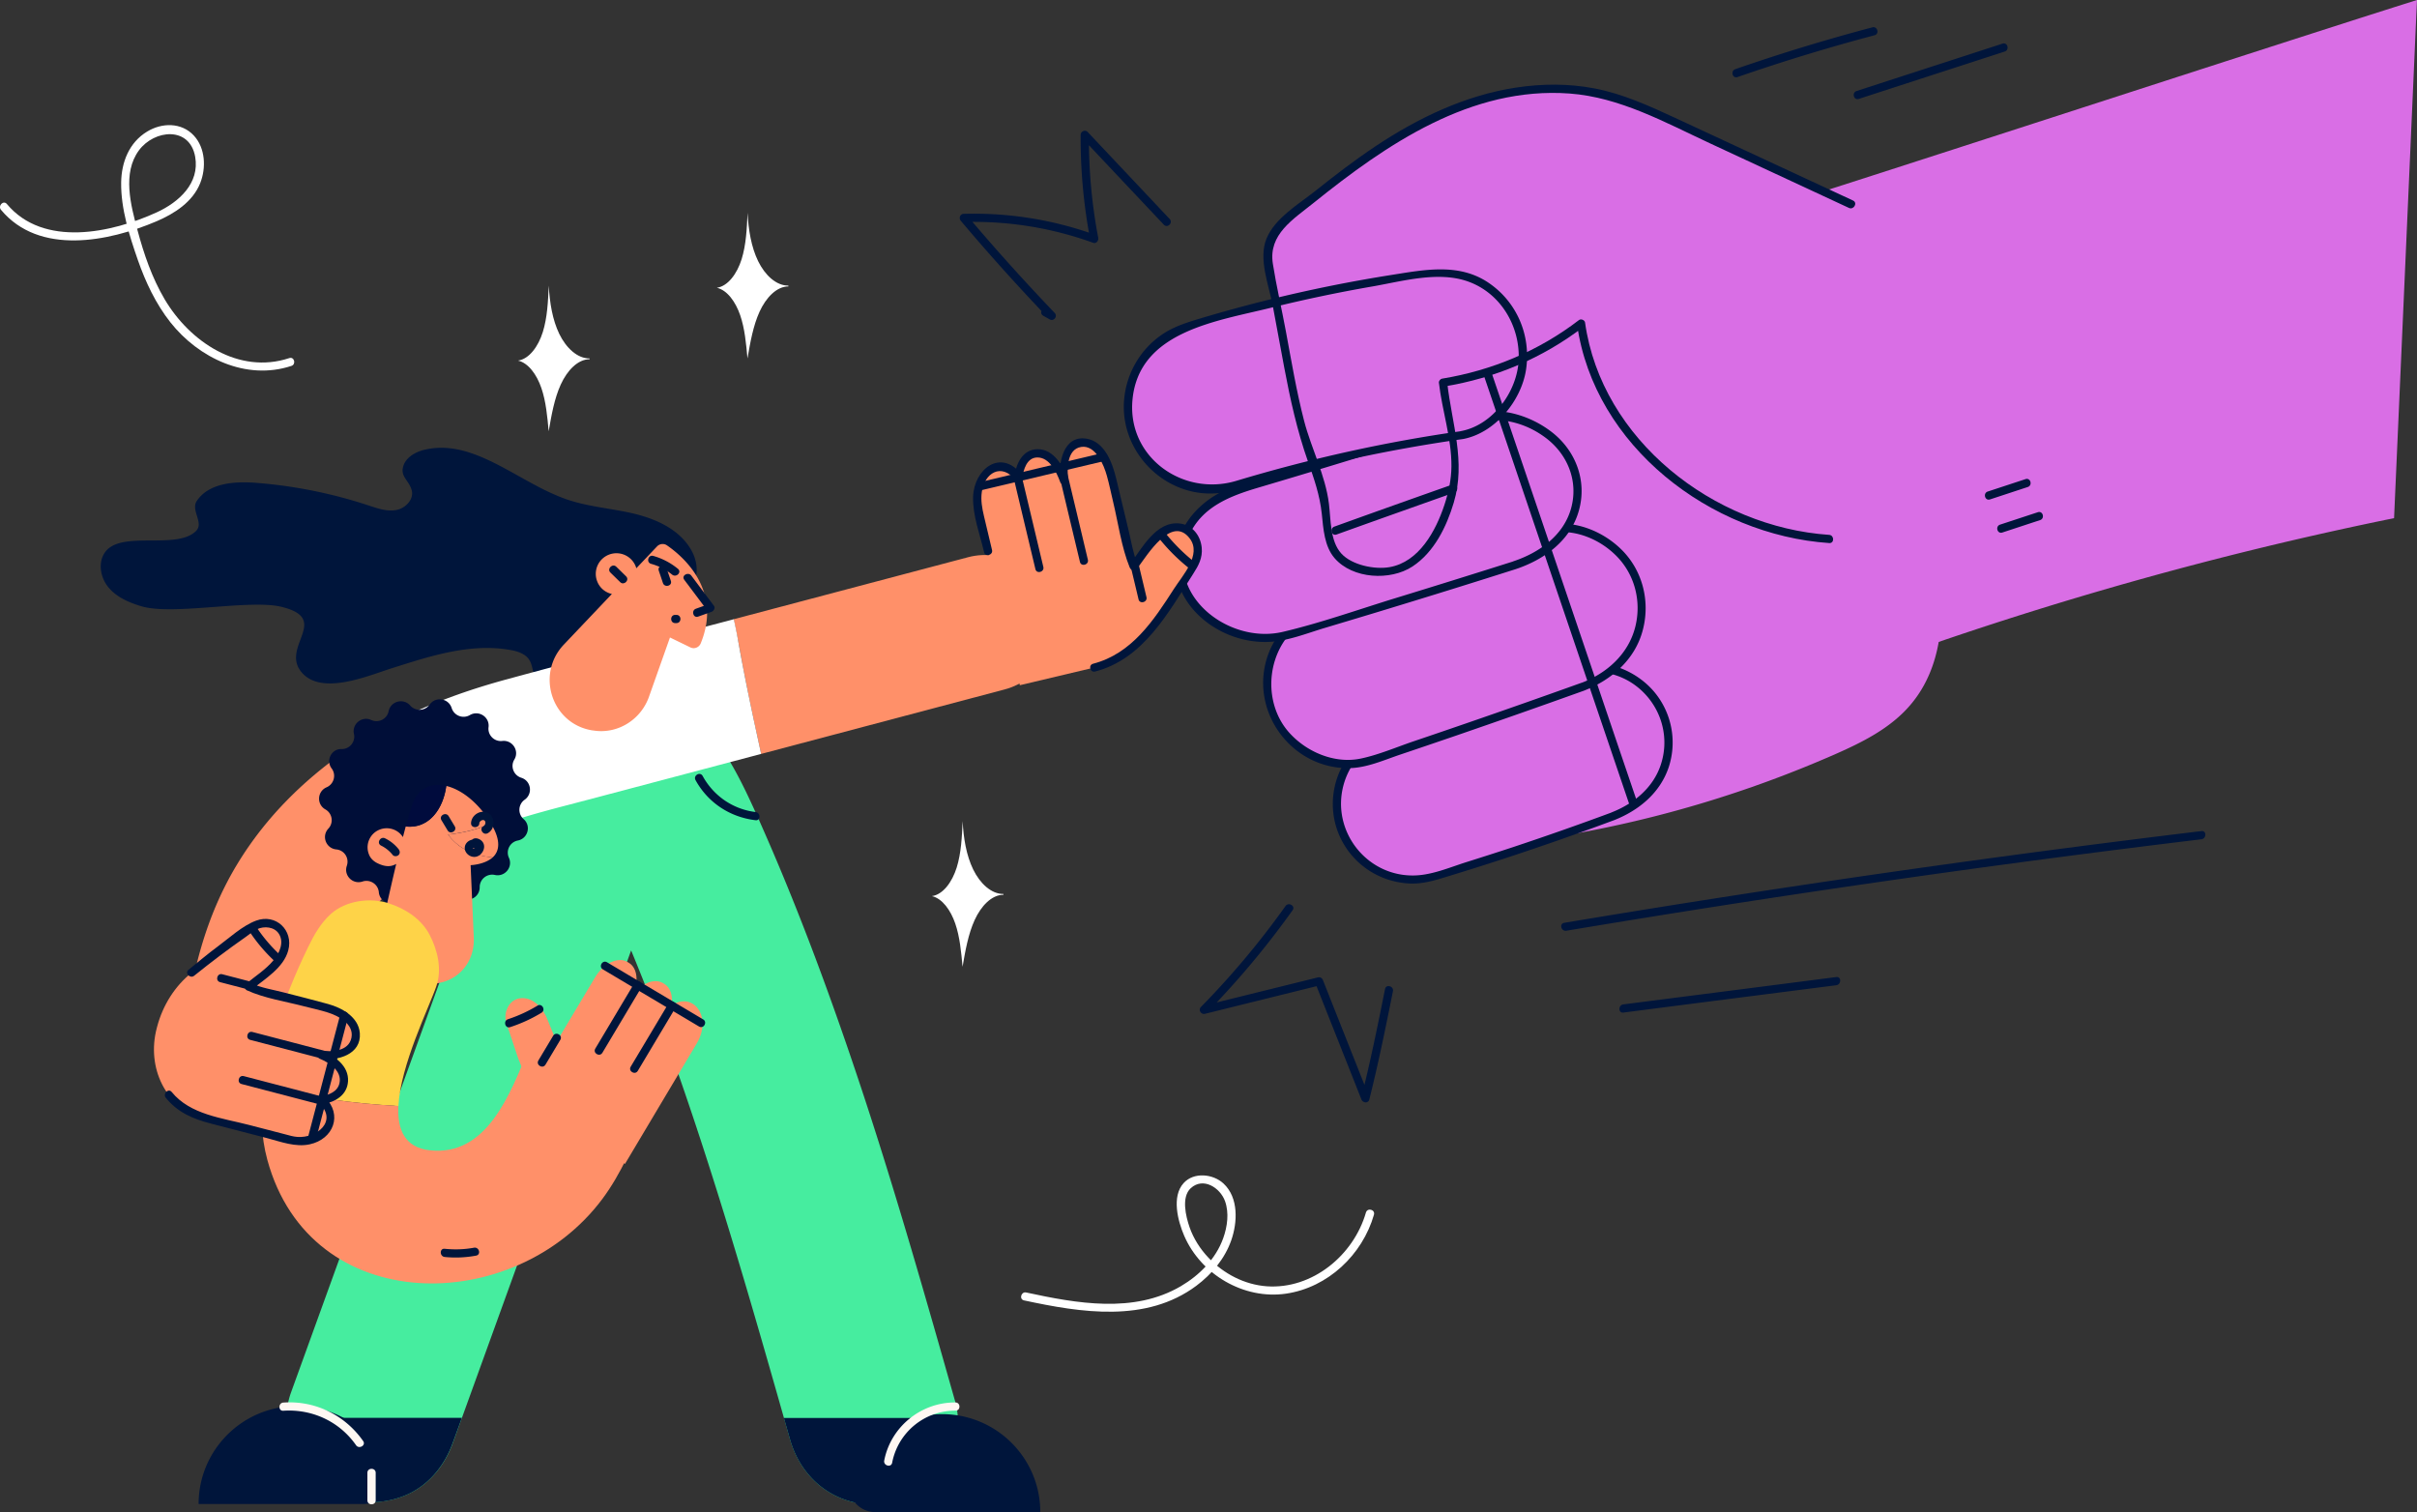 <svg width="350" height="219" fill="none" xmlns="http://www.w3.org/2000/svg"><rect width="100%" height="100%" fill="#333333" stroke="none"/><path d="M268.039 29.066l-25.456-11.373c-3.512-1.564-7.05-3.14-10.862-3.99-8.159-1.803-16.853-.038-24.242 3.352-7.389 3.39-13.708 8.282-19.948 13.137-1.619 1.263-3.329 2.64-3.825 4.504-.365 1.363.026 2.777.313 4.166 3.094 14.85 3.29 19.58 7.141 28.85 1.371 3.29.196 9.308 3.643 11.072 10.965 5.643 15.273-7.056 15.861-11.522.587-4.467-1.253-8.908-1.697-13.4 7.363-1.1 14.334-3.965 19.986-8.207 2.115 15.576 18.133 28.95 35.927 29.964l3.159-46.553z" fill="#D96EE5"/><path d="M318.784 121.539a2025.624 2025.624 0 00-91.957 13.244c-.757.13-1.071-1.016-.313-1.146a2036.742 2036.742 0 0192.27-13.283c.757-.104.757 1.094 0 1.185zm-52.874 21.137c-10.274 1.315-20.561 2.63-30.835 3.959-.758.091-.758-1.094 0-1.185 10.274-1.316 20.561-2.631 30.835-3.959.757-.104.744 1.081 0 1.185zm5.536-137.57a278.511 278.511 0 00-19.843 6.055c-.731.248-1.045-.898-.314-1.146a276.648 276.648 0 0119.843-6.055c.744-.196 1.058.95.314 1.146zm18.853 2.357c-7.05 2.292-14.099 4.57-21.136 6.862-.731.235-1.044-.911-.313-1.146 7.049-2.292 14.099-4.57 21.135-6.862.731-.235 1.045.911.314 1.146zM168.535 32.542c-3.955-4.193-7.911-8.386-11.866-12.592.339-.143.678-.287 1.018-.417a76.04 76.04 0 001.345 14.898c.078.403-.275.898-.732.729a50.776 50.776 0 00-18.746-3.008c.144-.339.287-.677.418-1.016a305.316 305.316 0 0012.754 14.181c.47.482-.13 1.277-.718.938-.313-.182-.627-.352-.94-.534-.666-.377-.065-1.406.601-1.029.313.183.626.352.94.534-.235.313-.483.625-.718.938a304.818 304.818 0 01-12.755-14.181c-.326-.391-.117-1.003.418-1.016a51.878 51.878 0 0119.06 3.047l-.731.73a78.252 78.252 0 01-1.397-15.211c0-.508.653-.807 1.018-.417 3.956 4.194 7.911 8.387 11.867 12.593.535.547-.3 1.393-.836.833zm33.175 111.004c-1.057 5.248-2.115 10.483-3.42 15.666-.157.625-.953.508-1.149 0-2.232-5.652-4.478-11.291-6.71-16.942.248.143.496.273.731.416-5.561 1.381-11.109 2.748-16.671 4.128-.574.144-1.005-.559-.587-.989a121.24 121.24 0 0012.245-14.611c.444-.625 1.475-.026 1.031.599a125.04 125.04 0 01-12.428 14.845 41.998 41.998 0 01-.574-.989c5.561-1.381 11.11-2.748 16.671-4.129.339-.078.613.105.731.417 2.232 5.652 4.478 11.291 6.71 16.942h-1.149c1.306-5.183 2.376-10.431 3.42-15.666.144-.755 1.293-.442 1.149.313z" fill="#00153B"/><path d="M114.155 41.36c-1.749.014-3.381-1.51-4.373-3.541-.993-2.045-1.41-4.545-1.528-7.007-.104 2.292-.209 4.623-.861 6.72-.653 2.097-1.985 3.92-3.59 4.141 1.501.339 2.715 2.032 3.381 3.972.666 1.94.861 4.128 1.057 6.264.405-2.344.823-4.74 1.749-6.772.927-2.031 2.468-3.66 4.178-3.66l-.013-.116zM85.366 51.907c-1.75.014-3.381-1.51-4.373-3.542-.993-2.044-1.397-4.544-1.528-7.006-.104 2.292-.209 4.623-.861 6.72-.653 2.097-1.985 3.92-3.59 4.141 1.5.339 2.715 2.032 3.38 3.972.666 1.94.862 4.128 1.058 6.264.405-2.344.823-4.74 1.75-6.772.926-2.031 2.467-3.66 4.177-3.66l-.013-.117zm59.933 77.551c-1.749.013-3.381-1.51-4.373-3.542-.992-2.044-1.41-4.532-1.527-7.006-.105 2.292-.209 4.623-.862 6.72-.653 2.096-1.984 3.919-3.59 4.141 1.501.338 2.715 2.031 3.381 3.972.666 1.94.862 4.128 1.058 6.264.404-2.345.822-4.741 1.749-6.772.927-2.032 2.467-3.659 4.177-3.659l-.013-.118z" fill="#fff"/><path d="M42.15 201.626c9.843-27.191 19.686-54.382 29.542-81.572 1.162-3.191 2.22-6.446 3.486-9.598 1.11-2.774 2.493-5.587 4.83-7.566 3.838-3.255 8.93-4.584 13.825-3.125 8.538 2.552 12.741 11.525 16.07 18.973 5.836 13.075 10.77 26.566 15.248 40.162 4.791 14.585 8.995 29.352 13.185 44.12 1.75 6.172-2.989 13.504-9.269 14.637-6.84 1.237-12.806-2.657-14.673-9.246-5.496-19.378-11.031-38.768-17.885-57.729a397.194 397.194 0 00-5.117-13.048c-1.841 5.092-3.682 10.183-5.522 15.262-4.335 11.955-8.656 23.922-12.99 35.877l-7.323 20.237c-1.097 3.021-3.147 5.665-6.045 7.162-2.676 1.381-6.488 1.849-9.36.808-6.057-2.201-10.34-8.895-8.002-15.354z" fill="#46ED9F"/><path d="M129.062 217.659c-6.841 1.237-12.807-2.657-14.673-9.246-.288-1.029-.588-2.057-.875-3.073h25.169c.222 5.56-4.112 11.316-9.621 12.319zm-62.183-12.335a434.78 434.78 0 01-1.345 3.699c-1.096 3.021-3.146 5.664-6.044 7.162-2.676 1.38-6.488 1.849-9.36.807-4.883-1.784-8.616-6.511-8.63-11.668h25.38z" fill="#00153B"/><path d="M198.959 175.908c-1.671 5.808-6.671 10.548-12.741 11.434-6.11.885-12.311-2.774-14.739-8.387-.914-2.123-1.854-5.678-.078-7.631 1.475-1.628 4.256-1.341 5.77.065 2.206 2.045 2.036 5.626 1.123 8.23-.94 2.67-2.807 4.897-5.052 6.577-7.259 5.417-16.697 3.893-24.948 2.122-.757-.156-.431-1.315.313-1.146 7.298 1.576 15.575 3.087 22.389-.911 2.702-1.589 5.065-3.959 6.136-6.954.6-1.68.874-3.647.261-5.366-.705-1.94-3.159-3.529-4.961-1.875-1.397 1.289-.718 4.076-.17 5.665.575 1.641 1.541 3.151 2.742 4.415 2.193 2.318 5.222 3.893 8.42 4.128 6.619.468 12.598-4.506 14.373-10.679.222-.742 1.371-.429 1.162.313zM42.193 52.99c-6.554 2.162-13.434-1.146-17.52-6.316-2.115-2.682-3.59-5.808-4.713-9.024-1.227-3.53-2.467-7.45-2.415-11.213.04-2.956 1.15-5.795 3.76-7.383 2.141-1.303 4.974-1.355 6.762.573 1.684 1.81 1.802 4.688.927 6.889-1.083 2.721-3.72 4.414-6.305 5.521-6.958 2.97-17.01 4.988-22.546-1.654-.483-.586.353-1.432.849-.846 5.3 6.342 15.17 4.206 21.736 1.198 3.185-1.472 6.214-4.194 5.535-8.035-.796-4.454-5.914-3.946-8.146-.925-2.428 3.295-1.175 7.957-.209 11.551.927 3.464 2.102 6.902 3.93 10.001 3.629 6.147 10.73 10.952 18.054 8.53.718-.247 1.031.899.3 1.133z" fill="#fff"/><path d="M268.494 47.572c-.823-8.087-2.794-17.737-10.418-20.588-4.582-1.706-9.673-.235-14.334 1.263a71043.617 71043.617 0 01-40.404 12.879c-2.441.781-5.026 1.654-6.658 3.62-2.115 2.553-2.049 6.212-1.775 9.52a158.928 158.928 0 0016.501 58.288c1.71 3.373 3.812 6.941 7.35 8.269 2.545.964 5.378.573 8.067.117a167.562 167.562 0 0038.655-11.603c4.086-1.784 8.238-3.828 11.136-7.227 6.37-7.449 4.791-18.596 2.859-28.194-2.65-13.113-5.457-26.643-13.068-37.66l2.089 11.316zm-44.897-26.044c.235.026.483-.274.378-.508-.091-.209-.117-.378-.052-.6a.333.333 0 00-.156-.403c-.066-.04-.105-.091-.17-.143-.17-.156-.327-.183-.522-.052a.682.682 0 00-.105.078c-.287.208-.183.43.013.573.066.052.144.09.209.13.17.104.183.117.118.3-.053.156-.079.312.013.468.065.091.143.157.274.157zm-5.454-6.748c.079.222-.052.34-.196.47-.065.065-.091.13 0 .195.066.052.092.13.183.156.144.052.235 0 .222-.156 0-.065 0-.13-.013-.195 0-.04-.013-.105.026-.118.066-.026.052.053.066.079.091.13.208.143.3 0 .052-.079.078-.17.143-.248.079-.091.066-.312-.026-.404-.065-.065-.13-.156-.248-.052-.039.026-.117.04-.078-.065a.101.101 0 00-.026-.104c-.105-.065-.105-.13-.052-.234.052-.091.013-.157-.079-.196-.091-.039-.183-.09-.287-.078-.078.013-.144.065-.104.143.052.13.065.287.195.378.105.078.118.156.04.247-.027.079-.04.13-.066.183z" fill="#D96EE5"/><path d="M150.641 218.97c0-7.826-6.358-14.181-14.217-14.181a14.225 14.225 0 00-13.224 8.959c-.992 2.501.848 5.222 3.538 5.222h23.903zM28.76 217.799c0-7.827 6.357-14.182 14.216-14.182a14.226 14.226 0 0113.224 8.96c.992 2.5-.848 5.222-3.538 5.222H28.76zM98.434 87.484c2.545-2.383 3.211-5.352 1.501-8.1-1.71-2.76-4.922-4.219-8.08-4.987-3.16-.756-6.45-.977-9.53-1.993-7.168-2.37-13.604-9.05-20.94-7.253-1.123.273-2.441.99-2.898 2.11-.692 1.705.691 2.2 1.122 3.698.379 1.302-.848 2.63-2.193 2.89-1.344.261-2.702-.208-3.995-.637a69.145 69.145 0 00-16.24-3.282c-3.172-.26-6.932-.013-8.694 2.63-.875 1.329 1.044 3.152-.065 4.298-2.755 2.852-10.796-.104-13.172 3.06-1.11 1.485-.731 3.712.457 5.144 1.188 1.433 2.976 2.2 4.764 2.735 4.57 1.367 15.653-1.042 20.274.078 7.246 1.758-.117 5.743 2.885 9.428 2.846 3.49 9.596.586 12.99-.495 5.522-1.745 11.41-3.724 17.271-2.682 1.057.182 2.206.547 2.768 1.458.457.73.444 1.667.835 2.435 1.24 2.436 4.935 1.394 7.258-.065a97.749 97.749 0 0013.682-10.47z" fill="#00153B"/><path d="M46.724 149.46c.182-.925.509-2.019 0 0zm59.527-59.788c11.318-2.995 22.65-5.99 33.968-8.986 5.039-1.328 11.031 1.706 12.232 6.954 1.188 5.222-1.593 10.783-6.971 12.202-11.749 3.113-23.511 6.225-35.26 9.337-1.188-5.352-2.337-10.782-3.329-16.356-.196-1.068-.418-2.11-.64-3.151zm-35.923 30.579c.013 0 .026-.013.04-.013-2.194 1.029-.667.248-.04.013z" fill="#FF9069"/><path d="M26.726 150.161c.861-8.856 3.015-17.45 7.69-25.121 4.229-6.941 10.025-12.566 16.761-17.059 2.585-1.732 5.34-3.243 8.185-4.571 1.697 6.59 3.251 13.244 4.857 19.872a53.155 53.155 0 00-3.29 2.032c-.6.404-1.162.859-1.775 1.25 2.91-1.888.091-.039-.588.534a44.876 44.876 0 00-3.42 3.256c-.353.377-.692.768-1.032 1.146-.13.13-.482.52-.691.807 0 .013-.013.013-.013.026-.144.169-.275.339-.418.508.117-.13.222-.248.313-.352a40.618 40.618 0 00-2.794 4.467 41.773 41.773 0 00-1.083 2.175c.04-.131.091-.261.144-.417-.066.195-.144.391-.222.586-.014.026-.027.039-.027.065a6.47 6.47 0 00-.26.703c-.014.026-.014.039-.027.065a46.67 46.67 0 00-1.605 5.457 44.072 44.072 0 00-.627 3.177c-.052.352-.078.743-.17 1.094.04-.143.066-.273.105-.391-.04.209-.079.404-.092.56-.274 2.735-.927 5.131-2.95 7.137-1.697 1.68-4.504 2.969-6.932 2.878-4.935-.209-10.587-4.35-10.04-9.884z" fill="#FF9069"/><path d="M73.16 98.436c10.379-2.826 20.784-5.509 31.188-8.256l1.919-.508c.222 1.029.444 2.07.627 3.151.992 5.587 2.154 11.004 3.329 16.356-8.434 2.227-16.867 4.467-25.3 6.694-4.152 1.094-8.33 2.123-12.39 3.542-.73.261-1.448.521-2.166.807.117-.052.26-.117.404-.195-.3.143-.626.274-.94.404a62.37 62.37 0 00-4.947 2.448l-.666.391c-1.619-6.629-3.16-13.283-4.856-19.872 4.438-2.058 9.125-3.686 13.798-4.962z" fill="#fff"/><path d="M53.75 131.957c.13-.143.26-.286.378-.429.143-.143.026.039-.823.989.04-.052.066-.104.105-.156.117-.143.222-.273.34-.404zm-4.32 7.188c-.588 1.745-.562 1.484-.379.924.091-.26.196-.508.3-.768l.079-.156z" fill="#FF9069"/><path d="M48.03 111.288c.692.925.326 2.266-.731 2.722-1.371.586-1.475 2.474-.183 3.203a1.788 1.788 0 01.43 2.787c-1.018 1.094-.339 2.865 1.15 3.008a1.786 1.786 0 011.527 2.37c-.483 1.407.861 2.748 2.271 2.279 1.097-.365 2.259.391 2.363 1.537.13 1.484 1.906 2.161 3.003 1.159a1.8 1.8 0 012.78.443c.718 1.302 2.624 1.198 3.225-.157a1.791 1.791 0 012.728-.716c1.188.899 2.885.039 2.872-1.445-.013-1.159 1.07-2.019 2.194-1.772 1.449.326 2.65-1.145 2.036-2.487a1.784 1.784 0 011.293-2.5c1.462-.287 1.958-2.123.835-3.099a1.789 1.789 0 01.157-2.813c1.214-.86.926-2.735-.496-3.178-1.11-.351-1.606-1.641-1.006-2.63.77-1.276-.274-2.865-1.749-2.696-1.149.13-2.128-.846-1.984-1.992.182-1.472-1.41-2.514-2.703-1.758a1.807 1.807 0 01-2.637-1.016c-.443-1.42-2.323-1.719-3.185-.508a1.797 1.797 0 01-2.82.143c-.979-1.12-2.82-.638-3.12.821a1.807 1.807 0 01-2.52 1.276c-1.344-.625-2.832.573-2.506 2.018a1.797 1.797 0 01-1.775 2.188c-1.462-.065-2.337 1.628-1.45 2.813z" fill="#000E38"/><path d="M55.082 135.29s1.083-5.091 2.297-10.183c-.64.364-1.436.534-2.754-.117-.496-.248-.927-.638-1.15-1.146a2.754 2.754 0 011.424-3.673 2.782 2.782 0 013.446 1.055c.144-.534.274-1.042.405-1.536 3.407.377 5.444-2.592 5.874-5.874 2.207.521 4.661 2.423 6.476 5.431-1.932.859-4.021 1.354-6.214 1.602 1.566 2.148 3.93 3.099 6.462 3.307-1.175 1.068-3.199 1.133-3.199 1.133l.457 10.457c.066 1.394-.26 2.787-1.031 3.959-1.75 2.644-4.935 3.321-8.16 2.396-5.012-1.445-4.333-6.811-4.333-6.811z" fill="#FF9069"/><path d="M58.746 119.687c.34-1.237.666-2.331.94-3.164.836-2.409 2.755-3.23 4.935-2.709-.43 3.282-2.48 6.251-5.874 5.873z" fill="#000B3D"/><path d="M64.884 120.86c2.194-.248 4.282-.743 6.214-1.602 1.554 2.578 1.162 4.063.248 4.909-2.532-.208-4.895-1.172-6.462-3.307z" fill="#FF9069"/><path d="M68.212 119.207c.039-1.211 1.488-2.097 2.558-1.406 1.006.651.901 2.318-.156 2.864-.679.352-1.28-.677-.6-1.028.26-.144.404-.612.13-.821-.261-.195-.718.104-.731.404-.026.755-1.227.755-1.201-.013zm-12.437 2.201a5.677 5.677 0 011.945 1.563c.196.247.248.599 0 .846-.21.209-.64.248-.849 0a4.916 4.916 0 00-1.697-1.367c-.692-.365-.078-1.394.6-1.042zm9.183-3.229c.3.495.588.977.888 1.472.405.664-.64 1.263-1.031.599-.3-.495-.588-.977-.888-1.472-.405-.651.627-1.25 1.031-.599zm3.61 4.635c-.079-.052-.013-.039-.04-.026-.013 0-.065.026-.052.052 0 .013.157.078.183.078.13-.013.261-.208.248-.325.013.065-.013-.013-.04 0 0 0 .027.026.04.013.026-.026.366-.274.3-.131-.13.287-.561.365-.822.209-.3-.17-.353-.521-.209-.821.379-.82 1.475-.429 1.802.209.404.781-.21 1.81-1.032 1.992-.874.195-1.827-.612-1.618-1.524.182-.768 1.174-1.237 1.853-.768.261.182.392.521.21.821-.157.26-.562.403-.823.221z" fill="#00153B"/><path d="M39.795 149.394c1.28-4.375 3.055-8.595 4.83-12.254.85-1.758 1.841-3.503 3.303-4.805 2.141-1.902 5.6-2.396 8.316-1.537 2.428.768 4.752 2.253 5.966 4.571 1.162 2.227 1.815 4.988.98 7.436-1.019 3.008-5.197 11.394-5.497 17.359-6.58-.339-13.107-1.316-19.582-2.67.3-2.709.901-5.43 1.684-8.1z" fill="#FED348"/><path d="M38.105 157.494c6.475 1.342 13.003 2.331 19.582 2.67-.17 3.412.914 6.029 4.582 6.42 8.212.872 11.593-8.048 14.4-14.963 5.73 3.112 11.279 6.563 16.905 9.832-1.84 4.193-3.59 8.465-6.331 12.15-12.702 17.059-42.297 17.333-48.537-5.665-.901-3.307-1.006-6.85-.6-10.444z" fill="#FF9069"/><path d="M75.047 153.3l-1.71-5.118c-.496-1.38.261-3.477 2.09-3.633 1.8-.156 3.263 1.471 3.902 3.229l1.215 2.957.43-.495 5.196-8.699c1.214-2.045 3.342-3.048 4.7-2.227l.196.117c1.266.755 1.462 2.813.522 4.727 1.24-1.745 3.146-2.539 4.412-1.797l.196.117c.914.547 1.266 1.758 1.044 3.126.967-.664 2.115-.808 3.016-.274 1.671.99 1.971 3.555.666 5.73l-10.418 17.489-12.18-7.24-3.276-8.009z" fill="#FF9069"/><path d="M81.134 150.591c-.718 1.198-1.423 2.383-2.14 3.581-.392.665-1.424.066-1.032-.599.718-1.198 1.423-2.383 2.14-3.581.405-.664 1.437-.065 1.032.599zm11.739-7.593l-5.64 9.454c-.391.664-1.422.065-1.03-.599l5.639-9.454c.392-.665 1.436-.066 1.031.599zm4.945 2.933c-1.815 3.047-3.642 6.094-5.457 9.142-.392.664-1.423.065-1.031-.599 1.814-3.048 3.642-6.095 5.456-9.129.405-.677 1.436-.078 1.032.586z" fill="#00153B"/><path d="M101.219 148.651c-4.634-2.761-9.282-5.509-13.916-8.27-.666-.39-.066-1.419.6-1.028 4.635 2.76 9.282 5.508 13.916 8.269.666.391.066 1.432-.6 1.029zm-22.802-1.991a21.688 21.688 0 01-4.543 2.084c-.73.247-1.044-.912-.313-1.146a20.744 20.744 0 004.269-1.967c.64-.403 1.24.625.587 1.029zm-9.473 35.174a16.066 16.066 0 01-4.543.195c-.757-.078-.77-1.276 0-1.185 1.423.144 2.82.105 4.23-.156.757-.143 1.07 1.003.313 1.146z" fill="#00153B"/><path d="M81.637 93.358l6.971-7.344a2.94 2.94 0 01-2.128-1.823 2.982 2.982 0 011.697-3.868 2.994 2.994 0 013.969 1.966l3.002-3.164c.379-.39.98-.456 1.423-.156 2.22 1.523 8.081 6.42 4.896 14.207-.248.586-.927.86-1.501.573l-2.95-1.432-3.043 8.594c-1.148 3.243-4.386 5.34-7.806 4.91-.157-.026-.327-.039-.483-.065-5.81-.99-8.094-8.126-4.047-12.398z" fill="#FF9069"/><path d="M100.106 83.356c1.097 1.458 2.18 2.917 3.277 4.375.248.326-.04.756-.353.873-.64.234-1.292.456-1.932.69-.731.26-1.044-.899-.313-1.146.639-.234 1.292-.456 1.932-.69-.118.286-.235.586-.353.872-1.096-1.458-2.18-2.917-3.276-4.362-.47-.625.561-1.211 1.018-.612zM89.24 82.069c.47.468.94.924 1.422 1.393.549.534-.3 1.38-.848.846-.47-.469-.94-.924-1.423-1.393-.548-.534.3-1.38.849-.847z" fill="#00153B"/><path d="M138.356 204.283a9.287 9.287 0 00-9.164 7.54c-.144.755-1.293.43-1.149-.313.94-4.883 5.339-8.451 10.313-8.412.77 0 .77 1.198 0 1.185zm-85.155 12.985v-3.985c0-.768 1.201-.768 1.201 0v3.985c0 .768-1.2.768-1.2 0zm-12.167-14.156c4.609-.312 8.917 1.81 11.554 5.574.444.625-.6 1.224-1.032.599-2.402-3.438-6.357-5.261-10.522-4.988-.757.065-.757-1.133 0-1.185z" fill="#FFF8F3"/><path d="M31.593 137.753l4.973-3.49c1.332-.976 3.812-.833 4.543 1.107.718 1.902-.587 3.998-2.284 5.248l-2.794 2.266.666.3 10.94 2.852c2.558.664 4.282 2.643 3.825 4.388l-.066.248c-.417 1.614-2.571 2.474-4.921 2.07 2.245.795 3.694 2.605 3.277 4.206l-.066.248c-.3 1.159-1.514 1.94-3.041 2.123 1.005.833 1.514 2.031 1.214 3.177-.562 2.123-3.225 3.269-5.953 2.552l-12.755-3.307c-5.078-1.316-7.976-7.085-6.449-12.866l.052-.196c.823-3.112 2.572-5.873 4.961-7.787l3.878-3.139z" fill="#FF9069"/><path d="M27.289 140.448c1.41-1.133 2.78-2.305 4.23-3.373 1.67-1.237 3.59-3.021 5.56-3.75 2.873-1.068 5.445 1.393 4.661 4.31-.678 2.526-3.368 4.115-5.3 5.678l-.117-.938c1.514.69 3.25.951 4.856 1.367 2.115.547 4.23 1.068 6.331 1.654 1.998.547 4.413 1.876 4.596 4.22.235 3.086-3.186 4.037-5.64 3.724l.157-1.172c1.84.742 3.903 2.175 3.773 4.415-.118 1.979-1.815 2.995-3.604 3.307.092-.325.17-.664.261-.989 2.598 2.526 1.228 6.068-2.193 6.81-2.062.456-4.23-.377-6.2-.898-2.703-.703-5.392-1.407-8.094-2.097-2.598-.677-4.791-1.576-6.554-3.737-.483-.586.366-1.433.849-.847 2.676 3.295 7.31 3.764 11.214 4.779 1.736.456 3.472.899 5.221 1.355.575.156 1.175.338 1.776.377 2.78.196 5.874-2.252 3.16-4.896-.301-.286-.184-.912.26-.99 1.123-.195 2.376-.638 2.663-1.888.405-1.771-1.475-2.982-2.833-3.542-.56-.221-.574-1.263.157-1.172 1.567.195 4.008.117 4.413-1.875.391-1.993-1.893-3.178-3.434-3.66-1.11-.351-2.271-.599-3.394-.885-2.728-.716-5.757-1.159-8.329-2.331-.326-.156-.404-.703-.117-.938 1.318-1.068 2.91-2.096 3.994-3.412.836-1.002 1.58-2.578.77-3.828-.652-1.029-2.14-1.146-3.159-.664-.56.26-1.096.742-1.605 1.094-2.716 1.901-4.896 3.555-7.494 5.638-.574.482-1.423-.364-.835-.846z" fill="#00153B"/><path d="M36.374 143.403l-4.503-1.172c-.744-.196-.431-1.342.313-1.146l4.504 1.172c.744.195.43 1.341-.314 1.146zM48.1 153.689c-3.956-1.028-7.912-2.07-11.867-3.099-.744-.195-.431-1.341.313-1.146 3.956 1.029 7.911 2.071 11.867 3.1.757.195.43 1.341-.314 1.145zm-1.64 6.291c-3.825-1.003-7.65-1.993-11.475-2.995-.744-.196-.43-1.342.314-1.146 3.825 1.002 7.65 1.992 11.475 2.995.744.195.43 1.341-.314 1.146z" fill="#00153B"/><path d="M44.623 164.602c1.553-5.899 3.094-11.798 4.647-17.697.196-.742 1.345-.43 1.149.312-1.553 5.9-3.094 11.799-4.647 17.698-.196.742-1.345.43-1.15-.313zm-4.833-25.391a23.944 23.944 0 01-3.616-4.246c-.431-.638.6-1.237 1.031-.599a22.321 22.321 0 003.433 3.998c.562.534-.274 1.368-.848.847zm56.206-54.785c-.196-.6-.405-1.198-.6-1.784-.249-.73.913-1.042 1.148-.313.196.6.405 1.198.6 1.784.249.73-.9 1.042-1.148.313z" fill="#00153B"/><path d="M97.327 83.214a8.348 8.348 0 00-3.042-1.562c-.744-.209-.43-1.355.313-1.146a9.738 9.738 0 013.564 1.862c.614.495-.235 1.328-.835.846zm.443 5.833h.184c.77 0 .77 1.185 0 1.185h-.183c-.77 0-.77-1.185 0-1.185h.183c.77 0 .77 1.185 0 1.185h-.183c-.77 0-.77-1.185 0-1.185zm11.643 29.732c-3.708-.443-6.893-2.527-8.695-5.808-.365-.677.666-1.276 1.032-.599 1.579 2.878 4.373 4.818 7.663 5.222.757.091.757 1.276 0 1.185z" fill="#00153B"/><path d="M233.565 118.204a411.043 411.043 0 01-26.149 8.764c-5.522 1.654-12.232-2.006-13.524-7.696-1.358-5.913 1.814-11.734 7.715-13.492a410.18 410.18 0 0026.149-8.764c2.532-.95 6.24-.195 8.485 1.12 2.285 1.342 4.452 3.959 5.052 6.577 1.41 6.237-1.958 11.342-7.728 13.491zM349.996 0c-21.919 6.915-74.933 24.26-96.852 31.176a1581.728 1581.728 0 0018.276 65.073 530.082 530.082 0 0175.26-21.214L349.996 0z" fill="#D96EE5"/><path d="M233.72 118.777a425.883 425.883 0 01-15.9 5.56 445.66 445.66 0 01-8.042 2.54c-1.945.599-3.812 1.198-5.861 1.055-7.128-.469-12.141-7.007-10.653-13.961.718-3.346 2.924-6.276 5.966-7.865 2.049-1.068 4.425-1.563 6.619-2.24a441.81 441.81 0 008.015-2.578 340.122 340.122 0 007.963-2.748c2.363-.847 4.896-2.162 7.402-2.474 3.786-.456 7.69 1.133 10.183 3.971a11.429 11.429 0 012.219 11.096c-1.266 3.737-4.334 6.237-7.911 7.644-.718.286-1.031-.873-.313-1.146 3.172-1.25 5.94-3.516 7.062-6.811 1.28-3.75.262-7.852-2.545-10.613-2.99-2.943-7.246-3.633-11.097-2.214a393.69 393.69 0 01-12.65 4.441c-4.125 1.367-8.302 2.552-12.414 3.919-3.434 1.133-6.149 3.647-7.167 7.176-1.985 6.915 3.576 13.816 10.835 13.217 2.35-.195 4.726-1.211 6.958-1.914 2.193-.69 4.386-1.393 6.566-2.109a441.915 441.915 0 0014.452-5.079c.718-.287 1.031.872.313 1.133z" fill="#00153B"/><path d="M229.168 99.453a1446.913 1446.913 0 01-30.939 10.704c-5.823 1.94-13.042-2.266-14.399-8.191-1.476-6.46 1.984-12.293 8.211-14.364a1377.843 1377.843 0 0030.939-10.704c5.784-2.058 13.055 2.383 14.387 8.204 1.514 6.576-2.037 12.137-8.199 14.35z" fill="#D96EE5"/><path d="M229.321 100.037a1532.98 1532.98 0 01-18.381 6.46c-2.702.924-5.404 1.849-8.12 2.76-2.454.821-4.96 1.98-7.584 1.98-8.003.026-13.93-7.723-11.932-15.38 1.005-3.841 3.877-6.876 7.506-8.4 5.587-2.343 11.579-3.932 17.297-5.911 2.703-.938 5.392-1.876 8.094-2.826 2.755-.977 5.666-2.448 8.577-2.813 3.642-.456 7.376 1.107 9.961 3.62 3.081 2.995 4.23 7.436 3.185 11.577-1.07 4.337-4.517 7.37-8.603 8.933-.718.274-1.031-.872-.313-1.146 3.707-1.406 6.801-4.18 7.793-8.113.94-3.75-.104-7.722-2.885-10.417-2.832-2.748-6.958-4.103-10.77-2.865-4.817 1.562-9.556 3.398-14.334 5.052a1441.113 1441.113 0 01-14.386 4.897c-4.086 1.367-7.767 3.1-9.491 7.318-1.514 3.699-.992 8.178 1.658 11.226 2.52 2.891 6.671 4.675 10.496 3.854 2.585-.547 5.144-1.654 7.637-2.5 2.585-.872 5.17-1.758 7.742-2.644a1455.397 1455.397 0 0016.54-5.82c.718-.261 1.031.898.313 1.158z" fill="#00153B"/><path d="M219.332 81.845a1574.818 1574.818 0 01-32.911 10.08c-6.201 1.822-13.877-2.136-15.313-7.71-1.566-6.082 2.115-11.577 8.734-13.53a1572.89 1572.89 0 0032.91-10.08c6.149-1.953 13.903 2.227 15.313 7.71 1.593 6.211-2.167 11.446-8.733 13.53z" fill="#D96EE5"/><path d="M219.491 82.418a1548.157 1548.157 0 01-18.668 5.808c-2.989.912-5.992 1.81-8.994 2.709-2.611.781-5.314 1.888-8.055 2.018-7.781.365-15.6-6.368-13.198-14.52 1.122-3.815 4.308-6.576 7.963-7.944 5.718-2.135 11.788-3.555 17.624-5.339a1182.54 1182.54 0 008.968-2.774c2.938-.924 5.979-2.226 9.021-2.721 3.76-.6 7.741.677 10.692 3.021 3.394 2.709 4.987 7.032 3.786 11.277-1.214 4.363-5.039 7.098-9.139 8.465-.731.247-1.044-.912-.313-1.146 3.695-1.237 7.206-3.698 8.316-7.618 1.123-3.985-.509-7.944-3.786-10.34-3.407-2.5-7.532-3.138-11.54-1.888a2843.812 2843.812 0 01-14.935 4.662 1533.648 1533.648 0 01-14.986 4.519c-4.087 1.21-8.16 2.747-10.053 6.915-3.838 8.412 5.588 15.848 13.551 13.986 5.483-1.29 10.888-3.217 16.266-4.87a1878.372 1878.372 0 0017.167-5.353c.731-.247 1.044.912.313 1.133z" fill="#00153B"/><path d="M211.714 63.003a212.12 212.12 0 00-33.25 7.41c-6.018 1.862-13.381-2.24-14.791-8.412-1.488-6.525 1.997-12.762 8.433-14.755a211.818 211.818 0 0133.25-7.41c3.342-.468 6.227-.56 9.269 1.225 2.493 1.458 4.856 4.323 5.522 7.188.705 3.073.535 6.524-1.227 9.246-1.58 2.435-4.204 5.079-7.206 5.508z" fill="#D96EE5"/><path d="M211.864 63.577c-6.123.872-12.219 1.98-18.25 3.373-2.833.65-5.64 1.367-8.447 2.135-2.663.73-5.378 1.85-8.12 2.253-8.015 1.185-15.091-5.795-14.242-13.712.391-3.712 2.402-7.11 5.509-9.207 1.775-1.198 3.772-1.784 5.809-2.396a217.593 217.593 0 019.504-2.592 212.532 212.532 0 0117.819-3.607c4.726-.742 9.713-1.771 13.982 1.042 4.203 2.774 6.292 7.67 5.561 12.618-.666 4.532-4.491 9.22-9.125 10.093-.757.143-1.071-1.003-.313-1.146 4.673-.873 8.198-5.795 8.368-10.379.182-4.844-2.611-9.571-7.272-11.264-4.308-1.576-9.543-.066-13.877.69-4.974.86-9.921 1.901-14.817 3.112-7.794 1.927-19.047 3.4-19.96 13.31-.771 8.334 7.323 14.05 15.039 11.732 10.652-3.203 21.5-5.625 32.519-7.188.744-.13 1.07 1.016.313 1.133z" fill="#00153B"/><path d="M267.737 30.107c-6.711-3.125-13.434-6.25-20.144-9.363-6.488-3.021-13.041-6.667-20.313-7.201-14.282-1.042-26.514 7.357-37.101 15.874-2.911 2.344-6.527 4.519-5.862 8.764.51 3.269 1.28 6.498 1.88 9.754.81 4.35 1.541 8.738 2.65 13.022 1.045 4.011 3.081 7.866 3.59 11.981.288 2.279.144 5.417 1.802 7.227 1.527 1.667 4.804 2.344 6.971 1.967 4.282-.742 6.71-5.261 7.95-9.012.601-1.81 1.006-3.672 1.019-5.6.026-4.088-1.358-8.06-1.815-12.11-.026-.235.209-.534.444-.573 7.232-1.185 14.034-4.024 19.843-8.49.287-.222.822 0 .875.35 2.389 17.034 18.655 29.627 35.352 30.76.757.052.77 1.25 0 1.185-17.18-1.16-34.034-14.064-36.501-31.632.287.118.587.235.875.352-5.888 4.519-12.807 7.41-20.131 8.608.144-.195.287-.378.444-.573.666 5.938 2.729 11.447.953 17.385-1.044 3.49-2.846 7.201-5.992 9.259-3.198 2.096-8.655 1.81-11.266-1.211-1.488-1.72-1.632-4.272-1.854-6.42-.3-2.761-1.096-5.014-2.01-7.605-1.554-4.415-2.559-8.96-3.421-13.544-.574-3.021-1.109-6.042-1.684-9.064-.561-2.93-2.088-6.706-.9-9.623 1.214-2.982 4.634-4.988 7.049-6.902 2.82-2.253 5.692-4.454 8.694-6.459 6.162-4.115 12.99-7.397 20.392-8.53 3.773-.573 7.611-.599 11.357.117 4.099.782 7.925 2.527 11.697 4.272 8.603 3.985 17.193 7.996 25.783 11.98.666.352.065 1.38-.626 1.055z" fill="#00153B"/><path d="M235.871 116.291c-6.136-18.062-12.258-36.137-18.381-54.212-.861-2.527-1.71-5.04-2.572-7.566-.248-.73.901-1.042 1.149-.313a87578.868 87578.868 0 0118.381 54.213c.862 2.526 1.71 5.039 2.572 7.566.248.729-.901 1.041-1.149.312zm59.545-40.969c-1.828.599-3.642 1.198-5.47 1.797-.731.234-1.044-.912-.313-1.146 1.827-.599 3.642-1.198 5.47-1.797.731-.234 1.044.912.313 1.146zm-1.785-4.793c-1.828.599-3.642 1.198-5.47 1.797-.731.234-1.044-.911-.313-1.146 1.827-.599 3.642-1.198 5.469-1.797.732-.234 1.045.912.314 1.146zm-83.018.796c-5.692 2.018-11.384 4.036-17.076 6.081-.718.26-1.031-.886-.313-1.146a2426.776 2426.776 0 0117.075-6.082c.719-.26 1.032.9.314 1.147z" fill="#00153B"/><path d="M169.39 87.327l3.473-5.43c.979-1.446.809-4.272-1.162-5.196-1.932-.912-4.034.43-5.287 2.279l-2.259 3.034-.313-.768-2.99-12.515c-.705-2.93-2.715-5-4.464-4.584l-.248.052c-1.619.39-2.481 2.761-2.05 5.444-.822-2.592-2.663-4.324-4.282-3.933l-.248.052c-1.175.273-1.945 1.589-2.115 3.308-.861-1.185-2.062-1.824-3.211-1.55-2.141.508-3.264 3.45-2.52 6.576l5.966 25.133 10.757-2.552a13.658 13.658 0 007.82-5.157l3.133-4.193z" fill="#FF9069"/><path d="M158.287 96.12c5.6-1.458 8.76-6.25 11.71-10.848 1.227-1.914 4.047-4.948 2.298-7.279-2.611-3.477-6.162 2.383-7.611 4.323-.327.43-.888.352-1.097-.143-1.201-2.956-1.645-6.355-2.389-9.454-.3-1.263-.561-2.552-.914-3.816-.431-1.55-1.618-4.518-3.733-4.18-2.115.339-2.05 3.334-1.854 4.923.091.703-.966.742-1.175.156-.496-1.368-1.527-3.568-3.303-3.555-1.553.013-2.01 1.784-2.193 2.982-.065.43-.731.586-.992.26-2.05-2.487-4.452-1.002-4.856 1.72-.183 1.223.039 2.382.313 3.554.391 1.628.77 3.256 1.162 4.884.182.742-.979 1.068-1.149.312-.601-2.539-1.671-5.365-1.593-7.995.118-3.985 3.93-7.046 6.984-3.321-.326.091-.665.17-.992.26.274-1.836 1.214-3.828 3.342-3.854 2.363-.026 3.76 2.526 4.452 4.427l-1.175.157c-.3-2.449.405-6.655 3.812-6.108 2.624.417 3.747 3.503 4.282 5.717.613 2.54 1.214 5.092 1.828 7.631.391 1.654.665 3.373 1.305 4.949-.366-.053-.731-.092-1.097-.144 1.724-2.305 3.773-6.237 7.154-5.873 1.841.196 3.042 1.732 3.212 3.503.143 1.485-.457 2.579-1.227 3.777-3.63 5.665-7.207 12.332-14.191 14.155-.731.222-1.057-.924-.313-1.12z" fill="#00153B"/><path d="M164.789 81.313c.404 1.719.822 3.438 1.227 5.157.182.742-.979 1.068-1.149.312-.405-1.719-.822-3.438-1.227-5.157-.183-.742.966-1.067 1.149-.312zM154.294 67.47c1.083 4.53 2.167 9.063 3.237 13.582.183.742-.979 1.067-1.148.312a6142.243 6142.243 0 01-3.238-13.582c-.183-.743.966-1.068 1.149-.313zm-6.345 1.486c1.044 4.375 2.089 8.75 3.133 13.14.183.742-.979 1.067-1.149.312-1.044-4.376-2.088-8.751-3.133-13.14-.182-.742.966-1.055 1.149-.312z" fill="#00153B"/><path d="M141.82 69.838c5.953-1.407 11.893-2.826 17.846-4.233.744-.182 1.07.977.313 1.146-5.953 1.407-11.893 2.826-17.846 4.233-.731.182-1.057-.964-.313-1.146zm26.865 7.269a26.808 26.808 0 004.203 4.22c.601.481-.248 1.315-.848.846a27.342 27.342 0 01-4.204-4.22c-.47-.598.379-1.445.849-.846z" fill="#00153B"/></svg>